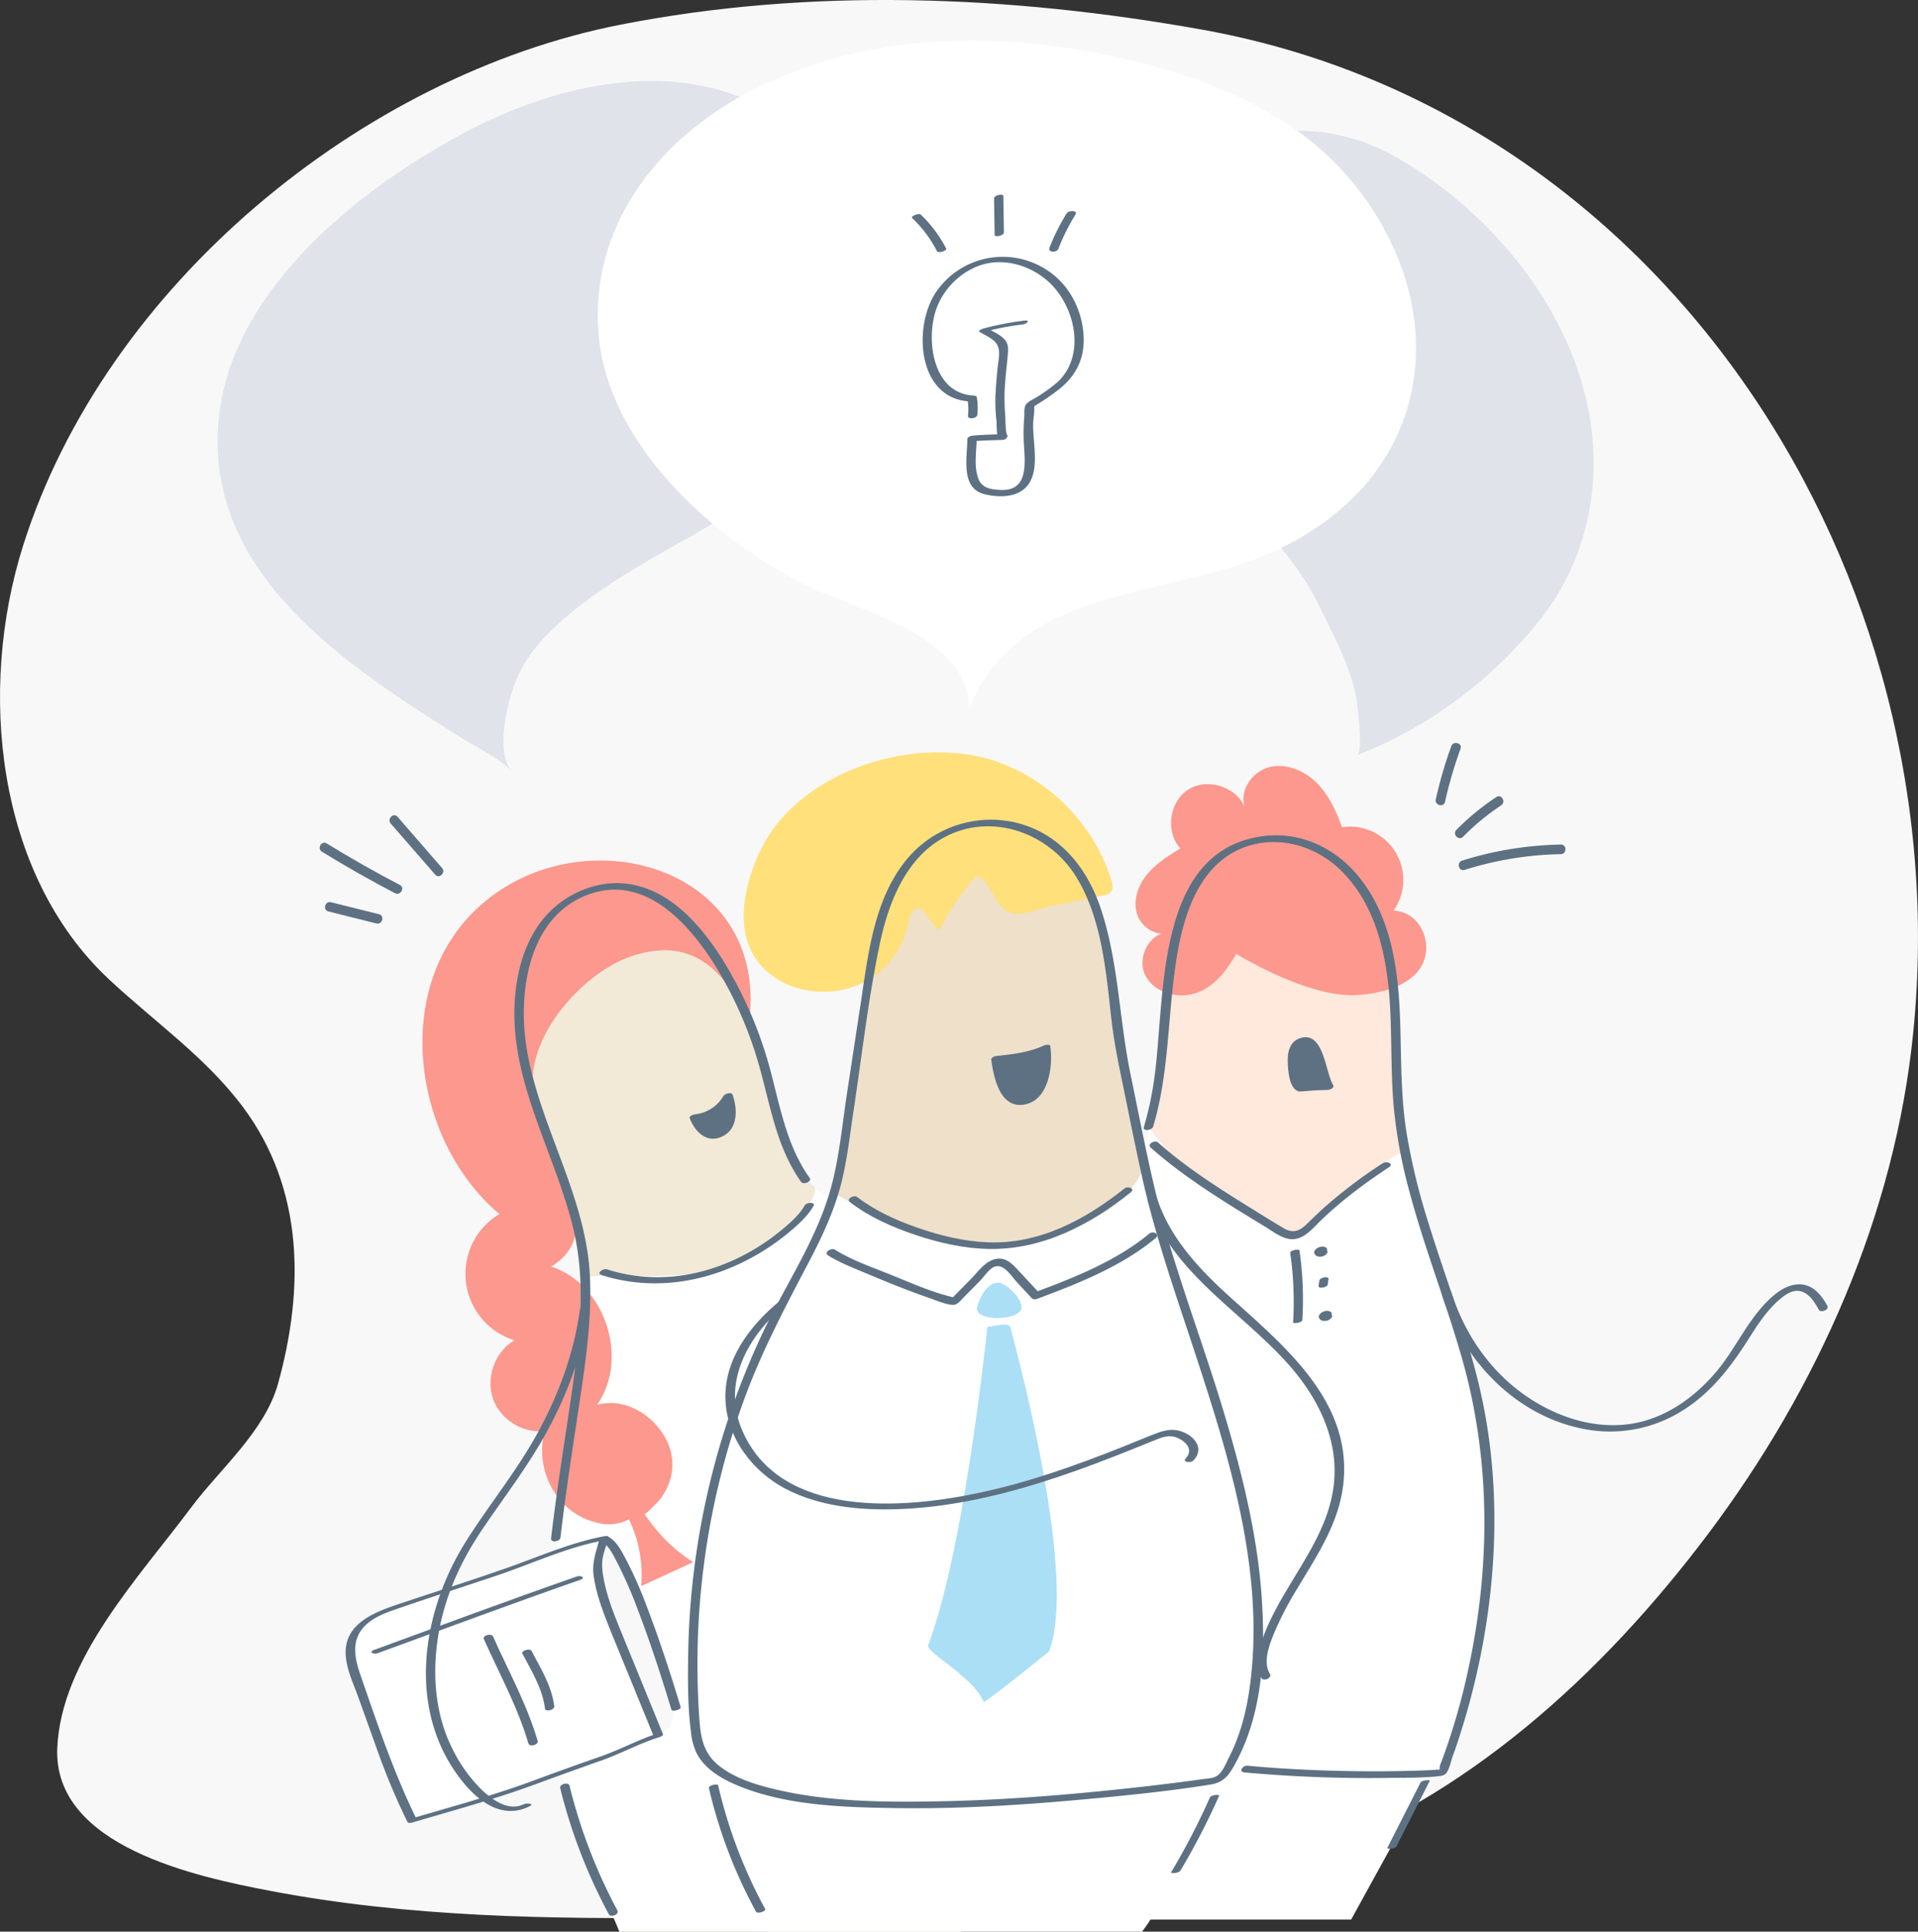 <svg xmlns="http://www.w3.org/2000/svg" viewBox="0 0 1000 1007"><rect x="0" y="0" width="1000" height="1007" fill="#333333" stroke="none"/><defs><style>.cls-1{fill:#f8f8f8;}.cls-2{fill:#ffe8dc;}.cls-3{fill:#fff;}.cls-4{fill:#fc988d;}.cls-5{fill:#5d7183;}.cls-6{fill:#f2e9d6;}.cls-7{fill:#efe0ca;}.cls-8{fill:#ffe07b;}.cls-9{fill:#abdff5;}.cls-10{opacity:0.5;}.cls-11{fill:#cacede;}</style></defs><title>resource</title><g id="Layer_2" data-name="Layer 2"><g id="_2" data-name="2"><path class="cls-1" d="M323.43,12.88C188.88,39.27,55,148.71,12.05,284.43c-23.76,75.18-14.15,171,44.74,226.09,23.67,22.13,50.82,40.87,70.18,67,31.45,42.47,31.7,94.4,18,143.8-6.91,24.92-30.24,44.37-45.39,64.67-27.1,36.31-67.7,78.88-69.72,125.26-2.23,51.57,73.32,67.28,110.92,74.48,72.19,13.82,147,14.86,220.28,14,103.8-1.16,214.88,4.38,315.25-30.67,87.77-30.65,159.2-96.22,214.22-169.34,57.17-76,97.53-166.51,107-261.6C1021.42,299.1,869,58.62,626.14,15.34,526.44-2.43,423.14-6.68,323.43,12.88Z"/><path class="cls-2" d="M649.58,922.23c42.78,4.26,101.79,2.89,102.3,1.59,23.64-60,32-136.76,17.18-199.54-11.63-49.3-35-95.94-39.81-146.37-2.31-24.21-.26-48.77-3.9-72.82S711,456.35,690.08,444s-58.94-10.88-73.29,31.69c-11.76,34.91-6.92,75.85-17.94,111.76L551.94,921Z"/><path class="cls-3" d="M649.58,922.23c42.78,4.26,101.79,2.89,102.3,1.59,23.64-60,32-136.76,17.18-199.54-9.83-41.67-28-81.44-36.36-123.2-3.91-5.49-59.59,49.06-60.34,41.25-29.07-16-50.16-21.66-73.51-54.91L551.94,921Z"/><path class="cls-4" d="M726.56,474.73h0a27.79,27.79,0,0,0-26.85-43.5c-3.09-8.5-7-17-13.41-23.32S670.35,397.7,661.61,400s-15.48,12-12.69,20.65c-4.64-10.73-19.69-15.29-29.51-8.94s-11.84,21.95-4,30.59c-6.24,3.86-12.61,7.83-17.29,13.49s-7.45,13.42-5.37,20.46,10.1,12.36,17,9.87c-10.19-.36-17.17,12.89-12.74,22.08s16.65,12.76,26.34,9.56c10.12-3.34,16-11.87,21.25-20.43,16.52,9.69,43.64,22.82,63.47,21.38,11.64-.85,27.86-4.53,33.52-15.94S740.42,475.22,726.56,474.73Z"/><path class="cls-3" d="M704.47,1000.7l49.73-90.43L609,910s-29.64,90.71-30,90.7Z"/><path class="cls-5" d="M648.74,924a721.35,721.35,0,0,0,77.93,2.84c7.59-.08,15.35,0,22.91-.83,1.49-.17,3.24-.26,4.32-1.46,1.77-2,2.52-6.26,3.41-8.72q2-5.37,3.7-10.81c18-55.88,23.93-118.14,11.69-175.87-6.73-31.73-18.9-62-28.35-92.92a333.26,333.26,0,0,1-11.12-46.4c-2.68-17.37-2.66-34.87-3.07-52.39-.65-28-3.46-58.07-21.9-80.61-12.16-14.87-30.44-23.47-49.75-20.91-57.71,7.65-50.54,86.77-57,128.43a173.49,173.49,0,0,1-5.15,23.29c-.67,2.24,4.27,1.7,4.89-.37,8.57-28.65,7.46-58.82,12.26-88.11,3.72-22.74,11.92-49.19,35.91-57.67,17.63-6.22,37-.37,50,12.58C719.31,473.88,724,503.26,725,530.11c.6,15.51.28,31.06,1.62,46.54A260.05,260.05,0,0,0,734.79,621c7.83,29.51,19.14,57.94,27.5,87.29,15.71,55.18,14.77,113.65,1.59,169.29a339.6,339.6,0,0,1-12.3,40.72,18.82,18.82,0,0,0-.85,2.27c0,.09-.34,2.36-.06,1.62-.18.47.83-.13.4.16s-2.08.23-2.71.28c-3.11.24-6.24.34-9.35.44-23.25.73-46.6.31-69.81-1.1-6.27-.39-12.53-.87-18.78-1.48-2.35-.23-4.94,3.16-1.68,3.48Z"/><path class="cls-5" d="M751.79,675c11.19,35.08,40.08,65,77.53,70.56a70.8,70.8,0,0,0,47.77-10.1c15.13-9.38,25.64-23.25,35-38.08,4.53-7.18,9.46-14.65,16-20.15,2.78-2.33,6.37-4.84,10.2-4.17,4.82.84,7.83,5.83,10,9.74,1,1.78,5.6.07,4.43-2.07-3.1-5.7-7.64-11.22-14.69-11.17-5.66,0-10.67,3.38-14.71,7.06-11.74,10.68-18,25.83-28,37.9-11.89,14.28-27.92,25.71-46.75,28s-37.78-4.26-53.09-14.87c-18.77-13-31.88-32.31-38.78-53.93-.67-2.1-5.49-.78-4.83,1.29Z"/><path class="cls-5" d="M678.37,567.39c-3.68-.51-7-19.47-2.13-23.41,10.18-8.16,12.7,16.78,16.55,22.62C689.45,566.57,678.37,567.39,678.37,567.39Z"/><path class="cls-5" d="M679.79,565.87c-3.07-.9-3.53-10.74-3.57-13.11,0-2.53.79-11.65,5-7.67,5.86,5.47,5.26,15.91,9.3,22.54l3.09-2.64c-5,0-10,.42-15,.78-2.6.2-3.82,3.48-.51,3.23,4.59-.34,9.21-.77,13.81-.78,1.22,0,4.16-.88,3.09-2.64-3.92-6.43-4.78-27.75-16.58-24.54-6.13,1.66-7.27,7.58-7,13.16.16,3.95.7,13.28,5.56,14.7C678.83,569.45,682.64,566.71,679.79,565.87Z"/><path class="cls-5" d="M721,606.4A252,252,0,0,0,689.87,630c-2.26,2.05-4.48,4.16-6.67,6.3-4,3.95-7.58,7.72-13.91,4-4-2.35-8-4.8-11.95-7.26C639,621.65,619.89,610,603.67,595.53c-1.53-1.36-5.78.91-3.74,2.73,18,16,39.32,28.86,59.82,41.33,4.22,2.57,9,6.5,14.14,6.43,6.16-.09,10.43-5.56,14.46-9.46,11-10.63,23.12-19.66,35.86-28.07,2.73-1.79-1.26-3.36-3.17-2.09Z"/><path class="cls-5" d="M740.64,929.27,723.3,963.4c-.37.75,4.13.43,4.77-.83l17.34-34.13c.38-.74-4.13-.43-4.77.83Z"/><path class="cls-5" d="M672.69,653.16a178.87,178.87,0,0,1,1.49,36.27c0,.74,4.74.18,4.83-1.3a178.8,178.8,0,0,0-1.49-36.26c-.14-1-5,0-4.83,1.29Z"/><path class="cls-5" d="M687.43,652.82c-.1.18-.06.12.12-.16a2.56,2.56,0,0,1,1.19-.66,2.37,2.37,0,0,1,.88-.07c-.21,0-.13,0,.26.05-.29-.08.39.29,0,0,.21.19.25.22.13.08.1.22.13.28.08.16-.1-.33-.09.22,0-.05q-.17.36,0,.12a1.24,1.24,0,0,1-.44.44c.2-.14.12-.1-.25.13a3.14,3.14,0,0,1-.86.24,1.6,1.6,0,0,1-1.1-.19,1.09,1.09,0,0,1,.17.13,2.64,2.64,0,0,0,1.63.29,3.83,3.83,0,0,0,1.82-.64,1.88,1.88,0,0,0,.87-1.18,1.17,1.17,0,0,0-.54-1.07,3.31,3.31,0,0,0-2.21-.53,5,5,0,0,0-2.19.66c-1,.56-2.11,1.68-1.69,2.95a2.78,2.78,0,0,0,2.59,1.6,4.45,4.45,0,0,0,4.12-1.93c.56-1-.49-1.73-1.4-1.78a3.47,3.47,0,0,0-3.16,1.41Z"/><path class="cls-5" d="M689.82,686.26c-.11.17-.06.12.12-.16a2.56,2.56,0,0,1,1.19-.66,2.61,2.61,0,0,1,.88-.08c-.22,0-.13,0,.26.06-.29-.08.39.29,0,0,.21.19.25.22.13.08.1.22.13.28.08.16-.1-.33-.09.22,0,0q-.15.36,0,.12a1.21,1.21,0,0,1-.43.44c.2-.14.12-.1-.25.13a3.14,3.14,0,0,1-.86.24,1.66,1.66,0,0,1-1.1-.19,1.09,1.09,0,0,1,.17.13,2.64,2.64,0,0,0,1.63.29,3.74,3.74,0,0,0,1.82-.65,1.84,1.84,0,0,0,.87-1.17,1.17,1.17,0,0,0-.54-1.07,3.33,3.33,0,0,0-2.22-.53,5,5,0,0,0-2.18.66c-1,.56-2.11,1.68-1.69,2.94a2.79,2.79,0,0,0,2.59,1.61,4.45,4.45,0,0,0,4.12-1.93c.56-1-.49-1.73-1.4-1.78a3.44,3.44,0,0,0-3.16,1.41Z"/><path class="cls-5" d="M692.22,669.65c.15-.95.29-1.9.44-2.84s-1.4-1-2-.92a4.89,4.89,0,0,0-1.83.61c-.34.21-.87.53-.93,1l-.44,2.84c-.16,1,1.39,1,2.05.92a4.89,4.89,0,0,0,1.83-.61c.34-.21.86-.53.93-1Z"/><path class="cls-6" d="M419.9,615.12c-14.69-20.22-16.12-43.13-23.52-66.34-12.28-38.46-47.95-106.94-96.81-80.94-27.64,14.71-32.19,52.55-27.1,81.07,7.17,40.09,30.89,75.61,32.69,117,1.16,26.53-3.91,54.57-7.71,80.71-10,68.71-16.73,146.43,3.22,206.54.93,2.81,21.14,51.14,22.33,53.89H501.12L494.4,670Z"/><path class="cls-3" d="M424.89,618.92c1.2,8.63-18,30.52-46,41-23.91,9-61,3.21-73.74,5.94,1.16,26.53-3.91,54.57-7.71,80.71-10,68.71-16.73,146.43,3.22,206.54.93,2.81,21.14,51.14,22.33,53.89H501.12L494.4,670Z"/><path class="cls-5" d="M313.47,664.68c24.3,7.81,50.16,4.75,73-6.26a120.51,120.51,0,0,0,24.91-16c4.7-3.92,9.71-8.35,12.77-13.73,1.23-2.16-3.64-1.91-4.55-.32-2.67,4.7-7,8.57-11.08,12a111.81,111.81,0,0,1-22.93,15.06c-21.68,10.75-46,13.75-69.21,6.29-1.79-.58-5.68,2-2.88,2.92Z"/><path class="cls-4" d="M319.1,503.09c-22.9,12.85-47,43.39-40.3,70.51,4,16.18,17.28,45.54,17.28,45.54.22,3.65,14.24,27.15-8.72,41.18,28,8.83,41,48.12,23.86,72.11,14.17-4.11,29.19,5,35.78,17.41a28,28,0,0,1,2.66,20.74,33.47,33.47,0,0,1-5.47,11c-.55.74-7.73,8.25-8.13,7.65a85.05,85.05,0,0,0,25.35,25.16l-27.11,12.5a66.9,66.9,0,0,0-6.38-34.81,23.18,23.18,0,0,1-13.58,2.38,37.37,37.37,0,0,1-16.19-6.68C285.6,778.52,279.71,761,284.07,746c-11.46,1.48-23.43-6.07-27.13-17.1s1.3-24.36,11.3-30.18a36.26,36.26,0,0,1-7.86-65.8C214.9,594.7,202.75,512.49,252,470.69c53.69-45.63,148.86-18.38,138.59,62.13-13.56-29-30.35-42.35-56.46-35.75A61.11,61.11,0,0,0,319.1,503.09Z"/><path class="cls-5" d="M362.74,584c1.45,3.24,3.52,6.69,7.07,7.89,4.62,1.55,8.49-1.22,10.27-5.43,2-4.72,1.21-10.44-.6-15.09A22.41,22.41,0,0,1,362,582.25C362.25,582.83,362.48,583.4,362.74,584Z"/><path class="cls-5" d="M360.32,584.61c3.12,6.69,9.21,11.49,16.64,7.67,7.94-4.08,7.55-14.38,4.94-21.6-.58-1.61-4-.42-4.66.6a19.62,19.62,0,0,1-14.88,9.65c-.61.06-3.21.82-2.75,2,.22.58.46,1.15.71,1.71.72,1.66,5.47.19,4.83-1.3-.25-.56-.49-1.13-.71-1.7l-2.75,2a26.41,26.41,0,0,0,20-12.21l-4.66.6c1.74,4.83,2.79,10.65.27,15.42-4,7.56-10,.53-12.19-4.08C364.38,581.66,359.65,583.17,360.32,584.61Z"/><path class="cls-5" d="M292.1,932.27A280.74,280.74,0,0,0,317.45,998c.95,1.78,5.59.07,4.43-2.08a277.24,277.24,0,0,1-24.95-65c-.52-2.11-5.36-.84-4.83,1.3Z"/><path class="cls-5" d="M422.12,614.08c-13.26-18.69-15.93-41.2-22.31-62.63a213.23,213.23,0,0,0-16.48-39.74c-12.45-23.24-33-51.75-62.51-51.29-14.88.23-29.6,8.11-38.57,19.87-9.66,12.65-13.46,28.9-14,44.56-1.36,41.29,21.64,77.35,30.84,116.49,6.17,26.22,3.5,53-.24,79.42-3.84,27.1-8.37,54.11-11.53,81.3-.28,2.36,4.64,1.65,4.88-.42,2.65-22.79,6.18-45.49,9.59-68.18,3.38-22.4,6.81-45.08,5.79-67.8-1.86-41.61-25.85-77.52-32.82-118-5.19-30.21.64-72.1,34.84-82.25,29.65-8.79,52.88,20,66,42.49a206.94,206.94,0,0,1,19.12,44c6.65,22,9.34,45.06,22.95,64.24,1.19,1.69,5.82-.12,4.44-2.07Z"/><path class="cls-1" d="M277.94,929.49c12.89-4.78,26.11-8.72,38.83-13.94,30.28-12.42,35.15-10.65,34.42-27.48-.34-7.77-19.23-58.48-29-77.77-5.84-11.48-13.59-7.36-23.91-4.09-12.27,3.89-24.1,9-36.31,13.09l-54.55,18.19c-9.82,3.27-21,7.84-24,17.74-1.92,6.34.16,13.09,2.39,19.36l.3.84c5.33,14.88,10.73,29.73,16,44.62,4,11.21,12.74,29,12.74,29S266.36,933.79,277.94,929.49Z"/><path class="cls-3" d="M277.94,929.49q19.35-7.17,38.84-13.94c10.2-3.53,16.13-7.71,26.48-10.89,0,0-20.91-51.15-22.68-55.52-3.91-9.68-7.71-19.67-8.91-30.11-.83-7.32,1.8-10.79,3.24-17.07-17.68,3.11-35.88,11.64-53,17.34l-54.55,18.19c-9.82,3.27-21,7.84-24,17.74-1.92,6.34.16,13.09,2.39,19.36l.3.84c5.33,14.88,10.73,29.73,16,44.62,4,11.21,12.74,29,12.74,29S266.36,933.79,277.94,929.49Z"/><path class="cls-5" d="M278.85,930.3Q295.89,924,313,918c10.37-3.62,20.06-9,30.5-12.29.47-.15,2.49-.8,2.14-1.67q-8-19.66-16.07-39.33c-2.21-5.39-4.43-10.79-6.61-16.19-3.24-8-6.39-16.12-8.05-24.62-.83-4.25-1.43-8.53-.45-12.82.73-3.2,2-6.26,2.81-9.45.24-1-1.54-.89-2-.8-17.38,3.23-33.53,10.41-50.11,16.26-18.82,6.65-37.89,12.67-56.83,19-11.29,3.77-26.58,9.16-28,23-.89,8.62,3.5,17.46,6.35,25.37,3.34,9.29,6.7,18.57,10,27.87a353.28,353.28,0,0,0,15.71,37.41c.42.85,2,.58,2.69.37,21.28-6.31,42.9-12.14,63.74-19.8,3.18-1.17.24-2.38-1.82-1.62-20.41,7.5-41.62,13.19-62.47,19.38l2.69.37c-11.89-24.2-20.53-49.89-29.33-75.35-2.7-7.81-4.7-16.5.74-23.63C193,843.73,200.43,841,207,838.74c17-5.85,34.09-11.37,51.13-17.06,18.7-6.23,36.93-14.95,56.4-18.57l-2-.8c-1.69,6.73-4,12.12-3,19.21,1.17,8.57,4.14,16.82,7.29,24.84,2.48,6.27,5.08,12.49,7.62,18.73l16.44,40.22,2.14-1.67c-10.27,3.29-19.72,8.52-29.9,12.06Q295,922,277,928.68C273.85,929.86,276.79,931.07,278.85,930.3Z"/><path class="cls-5" d="M289,889.55c-1.41-10.75-6.91-19.39-11.81-28.78-.91-1.74-5.62-.21-4.83,1.29,4.91,9.4,10.4,18,11.81,28.78.23,1.75,5.08.64,4.83-1.29Z"/><path class="cls-5" d="M280.31,907.57c-5.59-19.1-15.15-36.28-23.21-54.36-.9-2-5.68-.61-4.83,1.29,8.06,18.08,17.62,35.26,23.21,54.36.61,2.1,5.44.79,4.83-1.29Z"/><path class="cls-5" d="M196.92,861.85c35.16-12.85,70.24-25.91,105.58-38.24,3.2-1.12.26-2.46-1.84-1.73-35.34,12.33-70.42,25.39-105.58,38.24-3.18,1.16-.26,2.49,1.84,1.73Z"/><path class="cls-5" d="M312.64,802.81c4.6,2.28,7.35,8.34,9.59,12.64a231.26,231.26,0,0,1,10.4,24c6.52,17,12.14,34.41,17.44,51.86.38,1.26,5.2-.08,4.83-1.3-5.42-17.85-11.18-35.64-17.9-53.06a210.17,210.17,0,0,0-10.62-24c-2.16-4-4.89-9.64-9.21-11.78-1.31-.65-5.3,1.33-4.53,1.71Z"/><path class="cls-5" d="M302.37,682.53c-3,22.48-10.88,43.84-21.64,63.73-11,20.3-25.65,38-37.87,57.43-21.63,34.44-30.09,81.51-7.16,117.48,8.54,13.38,23.23,29,40.34,20.53,2.89-1.42-1.5-1.81-2.91-1.12-8.14,4-16.94-2.54-22.52-8.06a79.16,79.16,0,0,1-14.92-21.2c-8.87-17.87-10.37-38.51-7.3-58,3.22-20.47,11.52-38.95,23.05-56,11.09-16.44,23.19-32,32.84-49.42,11.39-20.54,19.77-42.66,22.89-66,.22-1.62-4.61-.73-4.8.71Z"/><path class="cls-3" d="M367.3,912.51c4.74,28.61,21.86,73.84,33.14,94.49h195c13.57-17.18,41.05-75.63,47-89.06Z"/><path class="cls-7" d="M362.68,902.25a405.56,405.56,0,0,1,45.1-222.83c13.27-25.16,26.62-46.37,30.92-74.57Q445.84,557.95,453,511c3.17-20.79,7.35-43.66,20.63-60.9,16.09-20.9,44-27.28,67.49-14.81,22.25,11.8,29,31.57,34.78,54.29,5.18,20.27,4.82,41.25,9.12,61.47,7.77,36.58,14,73.46,25.7,109.06,11.17,33.93,23.1,67.71,32.18,102.28,12.39,47.22,19.69,98.14,4.83,145.7Z"/><path class="cls-3" d="M642.89,762.43c-9.08-34.57-21-68.35-32.18-102.28-2-5.91-12.76-44.84-14.44-50.81-2.39,3.44-7.72,21.6-43,33.1-5.2,1.7-22.83,6.39-32,7-4.93.35-27.07-3.81-32.4-4.58-5.71-.82-33.66-10.49-53.88-22.89-4.1,7.89-22.78,49-27.19,57.4-35.87,67.94-53.54,146.47-45.1,222.83,7.62,69,237.8,29.31,274.37,25.47,4.24-.44,10.67-19.59,10.67-19.59C662.58,860.57,655.28,809.65,642.89,762.43Z"/><path class="cls-8" d="M566.43,468.66l8.35-1.71c1.77-.36,3.72-.84,4.7-2.35s.58-3.73,0-5.56c-10.08-32.84-38.94-59.34-72.74-65.34C470,387.17,424,402.21,402.19,433.54,392,448.26,384,473.06,389.65,490.63c8.84,27.53,45.79,34,67.4,17.3A44.85,44.85,0,0,0,473.13,483c.7-2.91,2-10.32,6.32-9.57,1.9.34,7.65,9.94,10.21,11.66a138.78,138.78,0,0,1,19.48-28.64c8.35,3.71,9.34,17.34,18.2,19.57,6,1.5,15-2.48,21-3.7Z"/><path class="cls-5" d="M644.68,918.19c13.75-25.77,15.11-57,13.13-85.6-2.15-31.11-9.5-61.62-18.27-91.46-8.95-30.5-20.07-60.29-29.28-90.7-9-29.72-14.62-60.31-20.89-90.68-5.89-28.53-6.15-58.07-15.38-85.87-7.06-21.26-21.2-39.16-43.75-44.89a56.91,56.91,0,0,0-57.71,19.3C455.6,469.11,452.65,497.4,448.76,523l-7.14,46.91c-2.4,15.72-3.89,31.93-7.85,47.35-7.19,27.89-24,52-36.22,77.8a408,408,0,0,0-38.73,166.7c-.23,13.58-.32,27.67,1.44,41.18a33.24,33.24,0,0,0,2.82,10.81c4.06,8.06,12.25,13.07,20.27,16.55,25.43,11,55.71,11.87,83,12.3,33.09.51,66.21-1.51,99.16-4.58,21.91-2,44-4.22,65.72-7.7,7.57-1.22,10.11-5.91,13.47-12.09,1.28-2.34-3.61-2.33-4.6-.51-1.93,3.55-3.48,7.91-7.79,9.05a34.66,34.66,0,0,1-4.31.61q-5.76.81-11.53,1.56-17.18,2.22-34.4,4c-30.55,3.21-61.23,5.53-91.95,6.12-29.06.56-59.35.38-87.73-6.67-9.78-2.43-20.06-5.75-28-12.27-7.37-6.09-9-13.91-9.68-22.93a404.25,404.25,0,0,1,22.54-165.63c9.2-25.74,21.77-49.47,34.45-73.6,6.12-11.63,11.76-23.52,15.54-36.14,4.14-13.81,5.59-28.35,7.75-42.56,4.43-29.09,7.68-58.67,13.77-87.47,5.11-24.18,16.06-50.41,41.57-58.68,23.13-7.5,48.3,3.78,60.76,24,13.46,21.91,15.53,49.3,18.36,74.17,1.64,14.43,4.85,28.54,7.73,42.76s5.77,28.55,9,42.74c6.81,29.47,16.76,57.84,26.2,86.53,18.23,55.43,36.92,114.73,29.52,173.8-1.78,14.24-5.1,27.8-11.89,40.53C638.82,920.05,643.7,920,644.68,918.19Z"/><path class="cls-5" d="M431.66,654.44c6.68,4.17,14.39,7,21.61,10.07,10.43,4.4,21,8.63,31.66,12.32,3.52,1.21,7.51,3,11.25,3.4,2.77.29,4-1.55,5.77-3.37l9.25-9.39c1.83-1.87,4.36-5.72,6.74-6.86,5.15-2.48,9.14,4.45,12,7.53l7.81,8.43a2.56,2.56,0,0,0,2.67.66c21.39-7.93,44.31-17,62.05-31.73,2.51-2.09-1.31-4-3.25-2.38-17.05,14.15-39.17,23-59.74,30.6l2.68.66-11.08-11.94c-3.83-4.13-7.45-7.93-13.75-5.55-4.45,1.68-8,6.77-11.23,10l-10.61,10.79,2.85-1.06c-11.5-2.51-22.73-7.54-33.6-11.94-9.75-3.94-20.42-7.57-29.38-13.17-1.91-1.19-6.07,1.4-3.7,2.89Z"/><path class="cls-5" d="M443.15,626.7c10,7.73,22,13,33.85,17,12.52,4.22,25.74,7.24,39,7.41,27.79.36,52.23-12.6,73.48-29.46,2.57-2-1.34-3.54-3.17-2.09-20.65,16.39-44.38,29.19-71.49,28.08-12.44-.51-24.78-3.52-36.51-7.62-11.09-3.86-22.08-8.81-31.42-16-1.62-1.26-5.89,1-3.74,2.71Z"/><path class="cls-5" d="M598.43,626c12.46,38,49.16,57.62,74.16,86.23,14.42,16.51,24.92,37.4,23,59.88-1.73,20.92-13.61,38.15-24,55.61-5,8.35-9.87,17-13.15,26.17-2.3,6.46-4.59,14.53-.78,20.86,1.18,2,5.76.08,4.4-2.18-3.73-6.22-.2-15.19,2.25-21.22a170.63,170.63,0,0,1,12.21-23.46c10-16.7,21.12-33.15,23.7-53,5.61-43.18-29.39-72.11-58-97.9-16.38-14.76-31.94-30.94-39-52.33-.76-2.32-5.59-1-4.83,1.29Z"/><path class="cls-5" d="M519.23,551.81c1.12,8.5,4.84,27.59,17.81,21.88,7.25-3.19,9.26-21,8.14-27.7C537.55,549.91,519.23,551.81,519.23,551.81Z"/><path class="cls-5" d="M516.82,552.46c1.28,9.4,4.56,25.73,17.4,23.34,12.62-2.34,14.89-19.92,13.37-30.45-.17-1.2-2.82-.57-3.36-.31-7.47,3.6-16.47,4.61-24.66,5.47-2.32.25-4,3-.68,2.6,9-1,19-2.19,27.23-6.16l-3.36-.31c.89,6.13-.08,28.24-10.12,26.69-8.27-1.27-10.11-15.7-11-22.16C521.43,549.61,516.58,550.7,516.82,552.46Z"/><path class="cls-5" d="M630.8,937.1a365.33,365.33,0,0,1-20.19,38.95c-.48.8,4,.51,4.78-.77a365.48,365.48,0,0,0,20.19-39c.45-1-4.19-.56-4.78.78Z"/><path class="cls-9" d="M531,677c-2.65-4.32-7.93-8.62-11.15-8.3-5.28.52-8.86,7.27-10.35,12.6-2.26,8.08,23.63,7.46,23.11,0A10,10,0,0,0,531,677Z"/><path class="cls-9" d="M526.75,691.79c5.48,20.77,34.83,131.27,20.16,169.19,0,0-24.92,20.31-33.91,26.43-5.94-13.76-30.48-25.94-29.06-29.74,15.27-40.82,25.79-119.76,30.88-165.92C520.11,691,526.13,689.46,526.75,691.79Z"/><path class="cls-5" d="M406.22,678.49c-15.22,12.61-28.62,30.15-28,50.87.58,20.14,14.17,37.92,31.65,46.95s38.16,11.08,57.7,10.47c25.36-.79,50.51-6.26,74.66-13.77,13.1-4.07,26-8.78,38.77-13.76,6.89-2.68,13.74-5.47,20.59-8.25,4.23-1.71,8.06-3.38,12.58-1.29,4.33,2,8.21,6.13,4.05,10.55-2,2.15,2.66,2.54,4,1.14,6.86-7.3-1.41-14.88-9.39-15.88-3.74-.47-7.32.69-10.76,2-6,2.32-11.93,4.86-17.92,7.23-23.73,9.4-47.89,18-72.89,23.34C471.13,786.7,406.65,792,386.86,745.45c-10.58-24.89,3.26-49.19,22.47-65.11,2.52-2.08-1.43-3.25-3.11-1.85Z"/><path class="cls-5" d="M369.62,932.2a254.86,254.86,0,0,0,24.52,64.36c.76,1.4,5.38-.27,4.83-1.29a255.15,255.15,0,0,1-24.52-64.36c-.3-1.33-5.15-.12-4.83,1.29Z"/><g class="cls-10"><path class="cls-11" d="M609.17,91.93c34.13-27.26,80.28-31.8,118.38-10.2C798.33,121.86,853,207.85,822,289.7a127.74,127.74,0,0,1-19.72,34.12,228.26,228.26,0,0,1-94.95,70c3.86-1.5.17-27.67-.44-31-2.91-15.68-12.45-33.39-19.48-47.72-8.6-17.54-21.43-32.68-34.91-46.65-18-18.65-37.7-35.92-52.6-57.11s-24.79-47.54-19.91-73C583.53,120,594.59,103.57,609.17,91.93Z"/></g><g class="cls-10"><path class="cls-11" d="M409.16,247.88c-12.57,10-26.39,18.69-40.1,26.61-27.05,15.62-55.48,30-78.64,51.35-10.75,9.9-18.15,19.38-22.94,33.09-3.36,9.59-9.15,34.69-.38,43.18-7.81-7.55-19.34-12.85-28.44-18.61-57.53-36.42-129.79-83-125-160.78,4.23-68.74,70.92-122.62,127.49-153,48.79-26.24,112.74-41,162.11-10.37,43.52,27,67.47,79,51.14,128.86C446.45,212.47,429.45,231.79,409.16,247.88Z"/></g><path class="cls-5" d="M197.62,476.6l-25.05-6.25c-3.12-.78-4.45,4-1.33,4.82l25,6.25c3.12.78,4.45-4,1.33-4.82Z"/><path class="cls-5" d="M208.45,461.33Q189,451.19,170.37,439.72c-2.74-1.69-5.26,2.63-2.52,4.31q18.66,11.48,38.08,21.62c2.85,1.49,5.38-2.82,2.52-4.32Z"/><path class="cls-5" d="M230.46,452.5l-23.19-26.69c-2.12-2.43-5.64,1.12-3.54,3.54L226.93,456c2.11,2.43,5.64-1.12,3.53-3.54Z"/><path class="cls-5" d="M763.64,453.49a176.94,176.94,0,0,1,50.13-8.19c3.21-.06,3.22-5.06,0-5a182.28,182.28,0,0,0-51.46,8.36c-3.06,1-1.76,5.79,1.33,4.83Z"/><path class="cls-5" d="M762.85,436.2a122.31,122.31,0,0,1,19.82-16.35c2.67-1.76.17-6.1-2.52-4.32a128.77,128.77,0,0,0-20.84,17.14c-2.25,2.29,1.28,5.83,3.54,3.53Z"/><path class="cls-5" d="M753.41,418a223.54,223.54,0,0,1,8.07-27.64c1.09-3-3.74-4.34-4.83-1.33a225.24,225.24,0,0,0-8.06,27.64c-.7,3.14,4.12,4.48,4.82,1.33Z"/><path class="cls-3" d="M505.33,369.42c0-39.36-61.78-51.78-88.91-66.15C369,278.13,316.65,230.52,312.07,173.91c-4.47-55.19,29.79-99.76,76.57-125C437.8,22.33,495.74,16.52,550.48,24.1,602.05,31.24,662,48.41,698.61,87.54,729,120,746.33,165.94,734.55,210c-10.07,37.72-39.08,64.15-74.16,79.1C607,311.9,531.3,305.29,505.33,369.42Z"/><path class="cls-5" d="M523.22,226.35c-5.39.17-10.78.26-16.15.76-.82.08-2.7.69-2.71,1.78-.07,9.69-3.63,25.49,8.75,28.69,7.47,1.94,17.85,2,22.9-4.83,6.34-8.6,2.17-22.8,2.68-32.66.13-2.42.62-5,.55-7.37a7.36,7.36,0,0,1,.15-1.48c-.24,1.19-1,1,.54.08a122,122,0,0,0,11.91-8.13c8.58-6.63,13.27-15.25,13.17-26.22-.11-12.19-5.33-24.67-14.59-32.73a42.07,42.07,0,0,0-61.55,6.84c-13.18,17.74-11.09,57.11,17.1,58.21l-1.52-.89a29.94,29.94,0,0,1,.23,8.35c-.14,2.22,4.74,1.37,4.86-.5a32.61,32.61,0,0,0-.26-9.15c-.14-.63-1-.87-1.52-.89-22.22-.87-25.62-31.27-18.79-47.2,4.24-9.89,13.22-18.23,23.63-21.17,11.54-3.26,24.45.68,33.36,8.39,14.45,12.49,20.69,38.84,5.37,53a82.56,82.56,0,0,1-10.42,7.59c-1.66,1.1-5.2,2.56-6.21,4.41-.86,1.55-.54,4.36-.66,6a106.14,106.14,0,0,0-.25,13.7c.59,10.08,2.61,24.82-11.5,24.5-5-.12-10.35-.71-12.25-6-2.39-6.62-.87-14.25-.82-21.11l-2.71,1.78c5.37-.51,10.76-.59,16.15-.77,2.56-.08,3.88-3.16.56-3.05Z"/><path class="cls-5" d="M525.21,227c-1-.47-1-9.59-1.12-10.79a98.11,98.11,0,0,1-.18-14.65c.33-5.37,1-10.68,1.47-16,.17-2,.44-4.3-.25-6.27-1.45-4.1-6.67-5.89-10-8l-2,1.71a144.74,144.74,0,0,1,20.11-3.86c2.05-.24,4.24-2.39.84-2a154.43,154.43,0,0,0-21.41,4.14c-.15,0-3,1.1-2,1.7,3.83,2.42,9.29,4.17,10.07,9.19.49,3.2-.31,6.64-.64,9.83-.51,4.94-.9,9.9-1.12,14.86a96.09,96.09,0,0,0,.56,12.69c.11,1.22,0,8.57,1.24,9.2s5.27-1.34,4.54-1.71Z"/><path class="cls-5" d="M493.32,129.59a66.86,66.86,0,0,0-13.2-17.67c-1-1-5.52.79-4.52,1.75a65.25,65.25,0,0,1,12.89,17.21c.72,1.39,5.36-.26,4.83-1.29Z"/><path class="cls-5" d="M523.41,121.15l-.3-19c0-1.37-4.85-.48-4.83,1.3l.3,19c0,1.37,4.86.48,4.83-1.29Z"/><path class="cls-5" d="M551.81,129.72a108.35,108.35,0,0,1,8.9-17.84c1.41-2.28-3.5-2.39-4.63-.57a107.82,107.82,0,0,0-8.89,17.83c-1,2.6,3.83,2.62,4.62.58Z"/></g></g></svg>